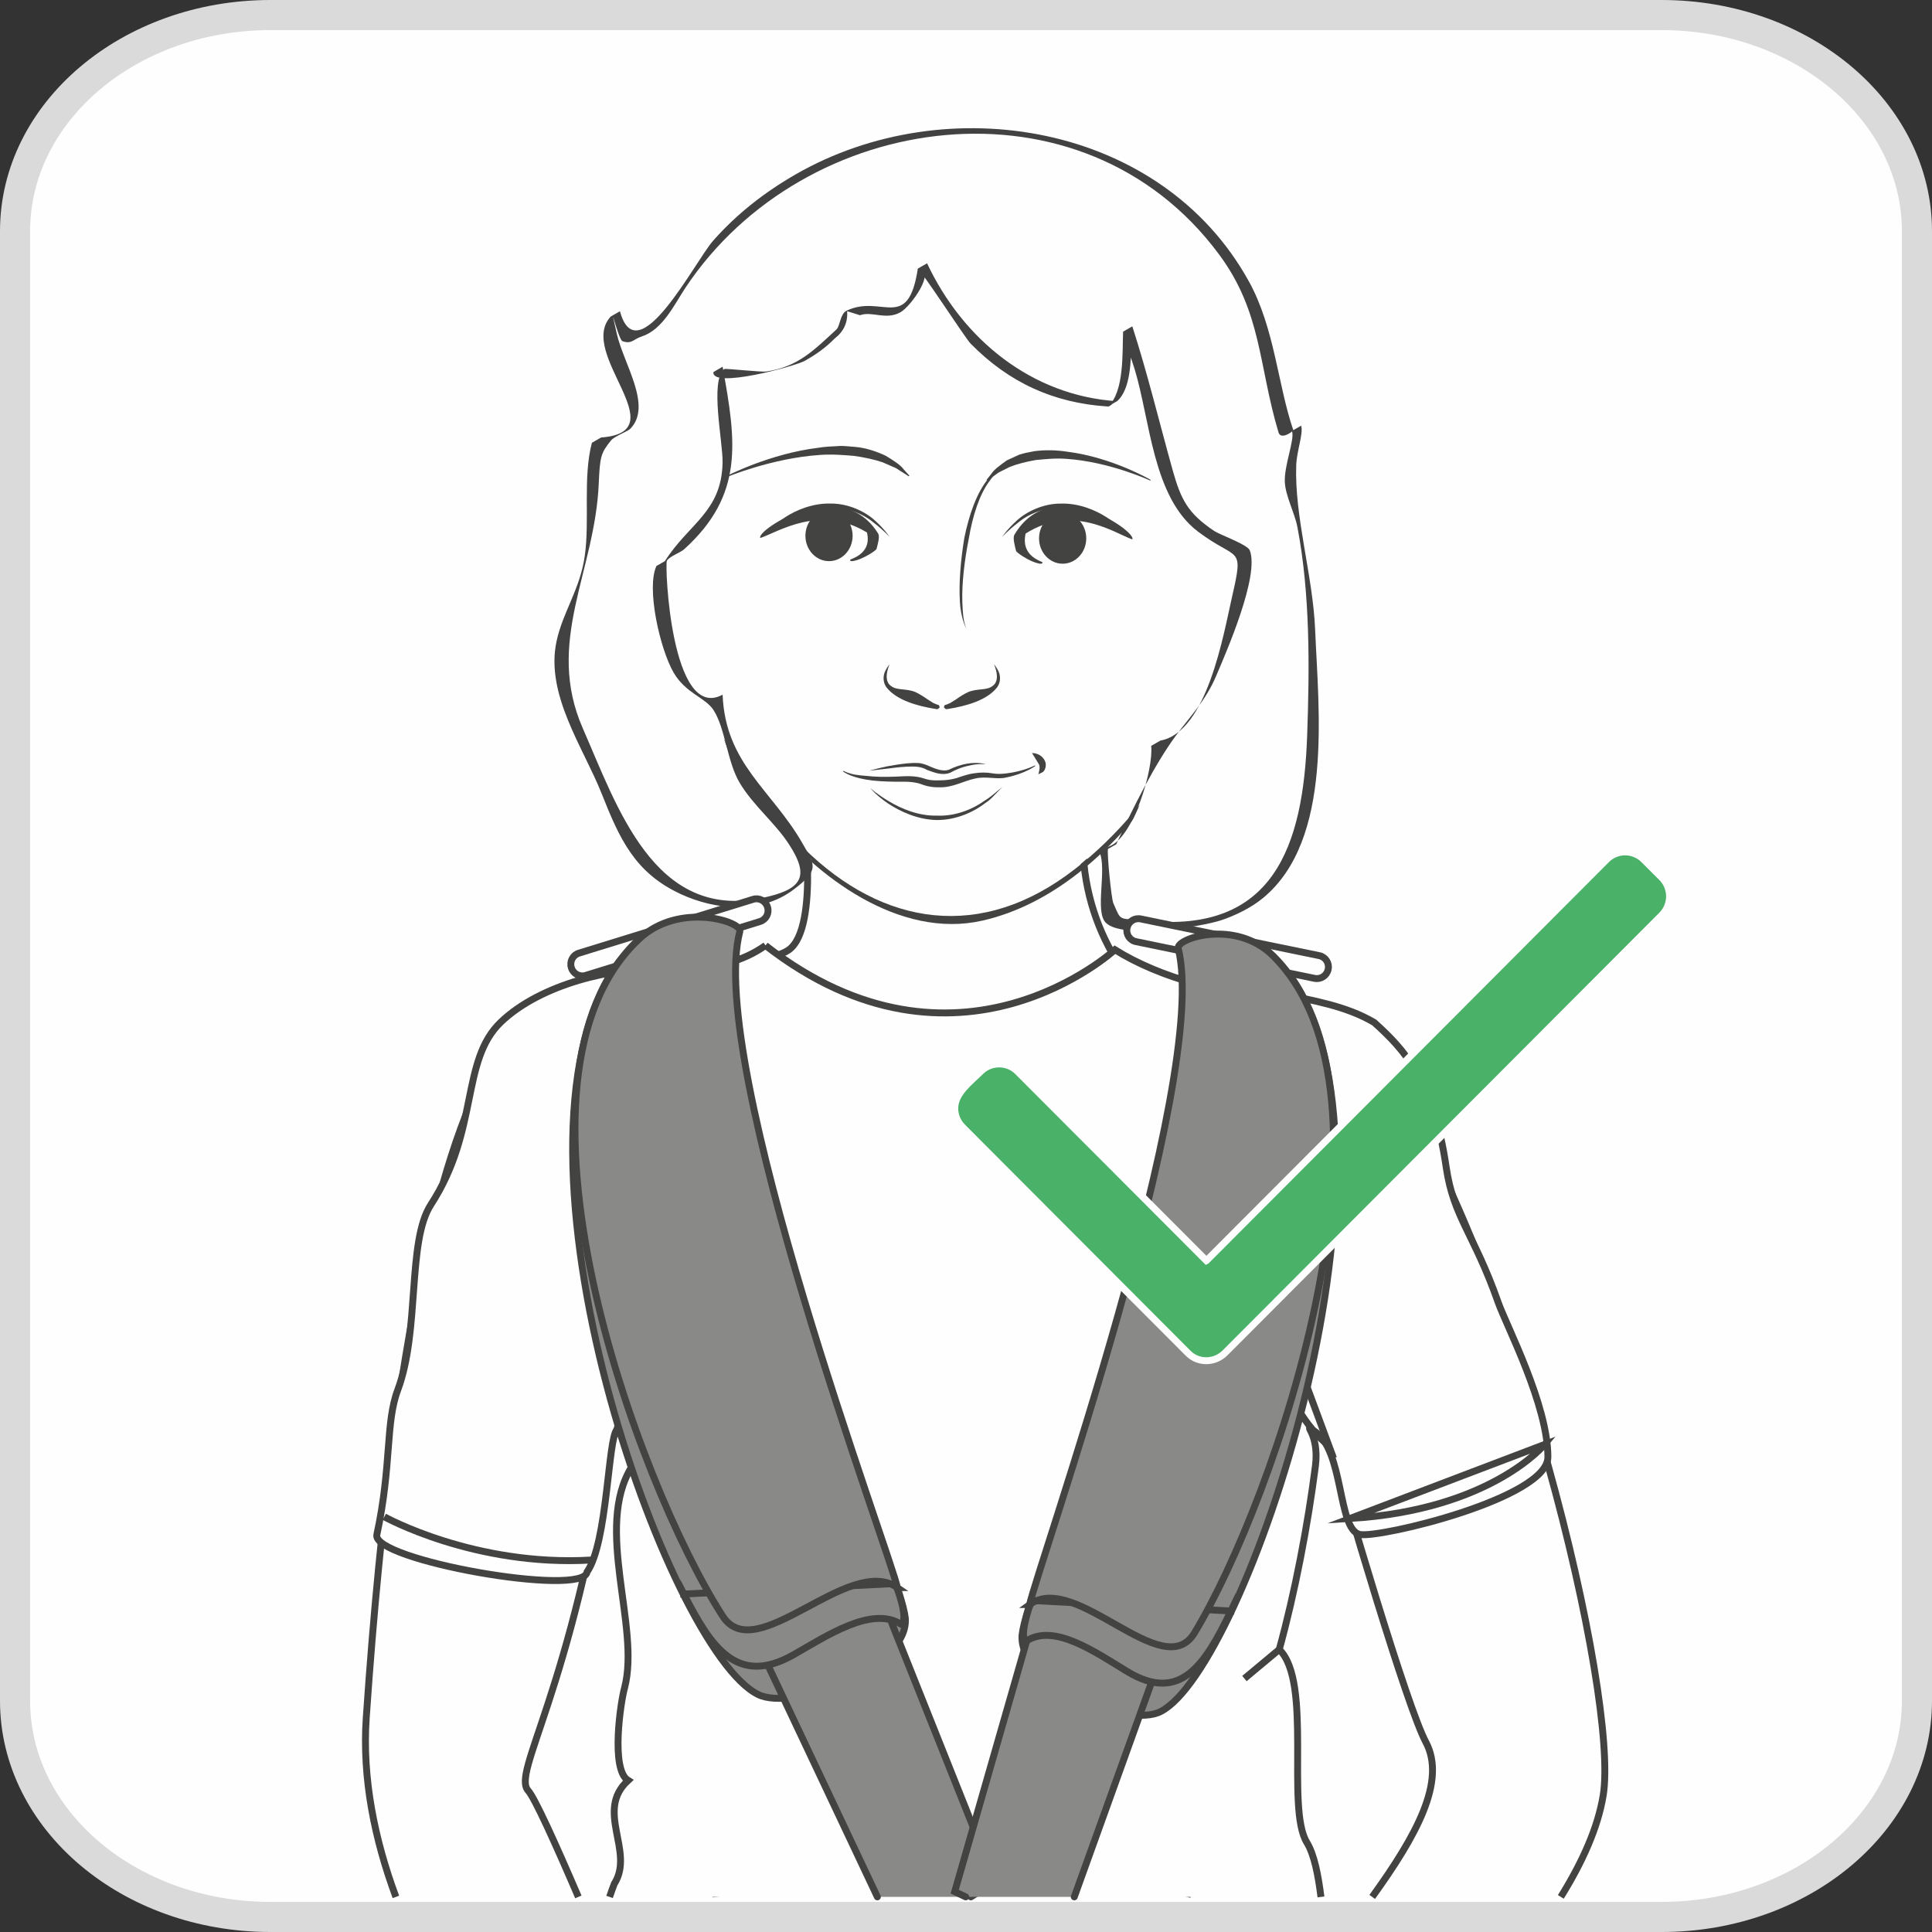 <?xml version="1.0" encoding="UTF-8"?>
<!DOCTYPE svg PUBLIC "-//W3C//DTD SVG 1.1//EN" "http://www.w3.org/Graphics/SVG/1.1/DTD/svg11.dtd">
<!-- Creator: CorelDRAW 2017 -->
<svg xmlns="http://www.w3.org/2000/svg" xml:space="preserve" width="21.296mm" height="21.296mm" version="1.1" style="shape-rendering:geometricPrecision; text-rendering:geometricPrecision; image-rendering:optimizeQuality; fill-rule:evenodd; clip-rule:evenodd"
viewBox="0 0 481.36 481.36"
 xmlns:xlink="http://www.w3.org/1999/xlink">
 <rect x="0" y="0" width="481.36" height="481.36" fill="#333333" stroke="none"/>
 <defs>
  <style type="text/css">
   <![CDATA[
    .str5 {stroke:#FEFEFE;stroke-width:1.72;stroke-miterlimit:22.926}
    .str1 {stroke:#434342;stroke-width:1.72;stroke-miterlimit:10}
    .str0 {stroke:#DADADA;stroke-width:7.5;stroke-linecap:round;stroke-miterlimit:10}
    .str2 {stroke:#434342;stroke-width:1.72;stroke-linecap:round;stroke-miterlimit:10}
    .str4 {stroke:#434342;stroke-width:1.72;stroke-linecap:round;stroke-miterlimit:22.926}
    .str3 {stroke:#434342;stroke-width:1.72;stroke-linecap:round;stroke-linejoin:round;stroke-miterlimit:22.926}
    .fil7 {fill:none}
    .fil1 {fill:none;fill-rule:nonzero}
    .fil6 {fill:#898988}
    .fil4 {fill:#434342}
    .fil8 {fill:#4AB169}
    .fil0 {fill:#FEFEFE;fill-rule:nonzero}
    .fil5 {fill:#898988;fill-rule:nonzero}
    .fil2 {fill:#434342;fill-rule:nonzero}
    .fil3 {fill:#424242;fill-rule:nonzero}
   ]]>
  </style>
 </defs>
 <g id="Слой_x0020_1">
  <path class="fil0" d="M477.61 423.76c0,29.74 -28.49,53.85 -63.63,53.85l-346.6 0c-35.14,0 -63.63,-24.11 -63.63,-53.85l0 -366.16c0,-29.74 28.48,-53.85 63.63,-53.85l346.6 0c35.14,0 63.63,24.11 63.63,53.85l0 366.16z"/>
  <path class="fil1 str0" d="M477.61 423.76c0,29.74 -28.49,53.85 -63.63,53.85l-346.6 0c-35.14,0 -63.63,-24.11 -63.63,-53.85l0 -366.16c0,-29.74 28.48,-53.85 63.63,-53.85l346.6 0c35.14,0 63.63,24.11 63.63,53.85l0 366.16z"/>
  <path class="fil1 str1" d="M186.74 238.26c0,0 19.81,22.69 52,19.69 32.19,-3.01 42.22,-18.68 42.22,-18.68"/>
  <path class="fil1 str1" d="M156.5 443.58c2.46,0.73 18.28,5.47 22.23,4.68"/>
  <path class="fil1 str1" d="M325.61 459.03c0,0 -14.76,3.47 -18.72,3.47"/>
  <path class="fil0" d="M388.88 472.61c5.33,-8.56 9.23,-17.18 10.56,-25.3 4.02,-24.69 -22.33,-133.93 -54.52,-180.7 -1.18,-1.73 -2.44,-3.07 -3.71,-4.22 -0.61,-1.34 -1.01,-2.22 -1.01,-2.22 0,0 -0.79,0.02 -1.94,0.04 -3.87,-2.15 -8.07,-2.02 -12.46,-0.22 -9.86,-0.44 -22.51,-1.71 -30.74,-5.27 -15.02,-6.51 -27.03,-27.54 -25.02,-49.55 1.99,-22.03 -70.07,-4.5 -70.07,-4.5 0,0 4.5,30.52 -3.51,36.04 -6.56,4.5 -39.07,6.16 -57.5,12.39 -1.62,0.26 -3.49,0.92 -5.57,2.29 -1.6,0.8 -3.07,1.64 -4.19,2.57 -1.3,1.09 -2.57,3.13 -3.83,5.68 -12.13,17.19 -26.75,60.76 -34.12,168.36 -1.03,15.11 2.09,30.33 7.39,44.62l45.46 0c-5.73,-13.34 -10.87,-24.66 -12.49,-26.46 -4.2,-4.6 10.68,-24.13 20.72,-89.43 9.42,-6.77 25.15,109.02 26.07,115.89l117.34 0 33.3 -121.73c6.83,24.95 21.67,74.69 26.19,83.12 5.21,9.72 -2.35,23.38 -13.34,38.61l46.99 0z"/>
  <path class="fil1 str1" d="M388.88 472.61c5.33,-8.56 9.23,-17.18 10.56,-25.3 4.02,-24.69 -22.33,-133.93 -54.52,-180.7 -1.18,-1.73 -2.44,-3.07 -3.71,-4.22 -0.61,-1.34 -1.01,-2.22 -1.01,-2.22 0,0 -0.79,0.02 -1.94,0.04 -3.87,-2.15 -8.07,-2.02 -12.46,-0.22 -9.86,-0.44 -22.51,-1.71 -30.74,-5.27 -15.02,-6.51 -27.03,-27.54 -25.02,-49.55 1.99,-22.03 -70.07,-4.5 -70.07,-4.5 0,0 4.5,30.52 -3.51,36.04 -6.56,4.5 -39.07,6.16 -57.5,12.39 -1.62,0.26 -3.49,0.92 -5.57,2.29 -1.6,0.8 -3.07,1.64 -4.19,2.57 -1.3,1.09 -2.57,3.13 -3.83,5.68 -12.13,17.19 -26.75,60.76 -34.12,168.36 -1.03,15.11 2.09,30.33 7.39,44.62m45.46 0c-5.73,-13.34 -10.87,-24.66 -12.49,-26.46 -4.2,-4.6 10.68,-24.13 20.72,-89.43 9.42,-6.77 25.15,109.02 26.07,115.89m117.34 0l33.3 -121.73c6.83,24.95 21.67,74.69 26.19,83.12 5.21,9.72 -2.35,23.38 -13.34,38.61"/>
  <path class="fil0" d="M190.73 235.56c-5.4,3.83 -12.97,6.35 -25.2,5.84 -12.6,-0.53 -30.78,3.75 -40.71,13.23 -10.11,9.66 -5.38,26.89 -17.45,45.48 -5.97,9.18 -2.7,31.38 -8.28,46.23 -3.09,8.24 -1.46,18.73 -5.2,36.04 -1.36,6.34 51.64,15.66 52.37,9.28 5.17,-7.39 5.19,-33.43 7.49,-35.53 0.65,-0.6 3.35,8.4 3.6,9.38 -9.35,15.25 2.22,39.66 -1.71,54.91 -0.99,3.44 -3.57,20.48 0.85,23.17 -8.35,7.63 1.73,17.65 -3.43,25.75 -0.24,0.59 -0.67,1.8 -1.18,3.28l177.24 0c-0.67,-5.3 -1.64,-10.5 -3.52,-13.57 -5.28,-8.64 1.48,-39.97 -6.87,-48.08 3.93,-14.26 7.1,-30.88 9.01,-45.71 1.07,-8.37 -3.42,-10.6 -0.43,-8.8 7.66,4.6 5.86,24.67 11.51,25.85 4.77,1 46.82,-9 46.84,-19.28 0.03,-13 -10.35,-32.76 -12.4,-38.58 -6.04,-17.16 -11.12,-21.14 -12.94,-33.66 -3.13,-21.46 -10.4,-29.25 -17.94,-36.05 -7.13,-4.19 -15.24,-5.41 -23.1,-7.14 -13.11,0.89 -30.39,-4.01 -41.49,-10.97 0,0 -39.31,36.13 -87.07,-1.07z"/>
  <path class="fil1 str1" d="M190.73 235.56c-5.4,3.83 -12.97,6.35 -25.2,5.84 -12.6,-0.53 -30.78,3.75 -40.71,13.23 -10.11,9.66 -5.38,26.89 -17.45,45.48 -5.97,9.18 -2.7,31.38 -8.28,46.23 -3.09,8.24 -1.46,18.73 -5.2,36.04 -1.36,6.34 51.64,15.66 52.37,9.28 5.17,-7.39 5.19,-33.43 7.49,-35.53 0.65,-0.6 3.35,8.4 3.6,9.38 -9.35,15.25 2.22,39.66 -1.71,54.91 -0.99,3.44 -3.57,20.48 0.85,23.17 -8.35,7.63 1.73,17.65 -3.43,25.75 -0.24,0.59 -0.67,1.8 -1.18,3.28m177.24 0c-0.67,-5.3 -1.64,-10.5 -3.52,-13.57 -5.28,-8.64 1.48,-39.97 -6.87,-48.08 3.93,-14.26 7.1,-30.88 9.01,-45.71 1.07,-8.37 -3.42,-10.6 -0.43,-8.8 7.66,4.6 5.86,24.67 11.51,25.85 4.77,1 46.82,-9 46.84,-19.28 0.03,-13 -10.35,-32.76 -12.4,-38.58 -6.04,-17.16 -11.12,-21.14 -12.94,-33.66 -3.13,-21.46 -10.4,-29.25 -17.94,-36.05 -7.13,-4.19 -15.24,-5.41 -23.1,-7.14 -13.11,0.89 -30.39,-4.01 -41.49,-10.97 0,0 -39.31,36.13 -87.07,-1.07"/>
  <path class="fil1 str1" d="M95.75 377.91c0,0 22.44,12.49 51.62,10.77"/>
  <path class="fil0 str1" d="M384.84 359.89c0,0 -13.31,16.32 -48.51,18.45l48.51 -18.45z"/>
  <line class="fil1 str1" x1="318.74" y1="410.96" x2="310.05" y2= "418.21" />
  <path class="fil1 str1" d="M153.75 356.12c0,0 2.83,-12.29 0.45,-23.36"/>
  <path class="fil1 str1" d="M162.12 319.31c0,0 -7.12,21.35 -7.12,31.64"/>
  <path class="fil1 str1" d="M314.8 323.27c0.79,2.38 2.26,24.81 15.76,36.53"/>
  <line class="fil1 str1" x1="323.89" y1="340.78" x2="332.25" y2= "363.31" />
  <path class="fil0" d="M309.78 147.52c-6.21,35.4 -43.45,82.85 -72.4,82.54 -39.59,-5.9 -51.83,-33.98 -78.21,-83.57l7.27 -45.16c0,-35.87 27.74,-64.94 70.94,-64.94 43.19,0 78.2,29.08 78.2,64.94l-5.8 46.19z"/>
  <path class="fil2" d="M309.18 147.87c-5.48,25.91 -21.68,54.54 -43.51,70.26 -23.41,16.86 -47.87,11.67 -67.21,-8.64 -8.13,-8.52 -14.34,-18.79 -20.17,-28.94 -5.27,-9.19 -17.1,-24.25 -18.43,-34.87 -1.65,-13.13 5.38,-30.47 7.02,-43.61 3.51,-27.81 12.97,-50.09 41.85,-60.68 24.8,-9.11 55.09,-5.02 76.97,9.62 36.58,24.47 28.13,59.93 23.5,96.86l1.21 -0.7c4.39,-34.95 13.26,-68.63 -19.17,-93.76 -26.65,-20.65 -67.77,-23.8 -96.36,-5.28 -18.5,11.99 -26.4,29.83 -28.94,51.01 -1.67,14.01 -6.31,28.62 -6.55,42.67 -0.17,9.86 5.57,17.17 10.38,26.14 6.48,12.06 13.02,24.38 21.49,35.21 11.98,15.33 32.95,30.93 53.58,26.2 34.28,-7.85 59.03,-51.28 65.56,-82.19l-1.21 0.7z"/>
  <path class="fil0" d="M277.15 100.65c3.16,0 3.79,-18.64 3.79,-18.64 0,0 9.39,28.94 10.56,39.01 1.17,10.06 18.77,16.35 18.77,16.35 0,0 -7.68,47.77 -22.3,47.81 1.18,1.26 -5.86,26.42 -12.89,26.42 1.17,0 1.17,17.62 1.17,17.62 0,0 4.96,0.92 14.22,1.16 31.73,0.79 37.89,-19.73 36.21,-69.1 -1.25,-36.78 -4.32,-37.61 -5.45,-41.75 -0.38,-1.38 4.73,-15.07 2.06,-12.92 -1.93,1.56 -4.34,3.11 -4.34,-4.14 0,-9.84 -4.83,-22.78 -4.83,-22.78 0,0 -14.96,-46.59 -71.89,-47.02 -55.33,-0.42 -73.67,41.8 -73.67,41.8 0,0 -12.9,20.13 -15.25,3.77 -1.17,-1.26 -2.34,18.87 5.87,22.65 0,1.26 -2.34,10.07 -10.56,8.81 -1.17,1.26 0.95,41.51 -8.44,45.29 0,0 -3.29,19.15 8.44,35.51 2.34,3.77 5.87,25.17 17.59,28.94 0,0 14.08,10.06 22.29,5.03 -1.17,1.26 14.69,-1.71 13.52,-10.51 -1.17,-1.26 -24.31,-21.29 -23.14,-40.17 -0.64,0.69 -13.13,3.58 -14.86,-32.38 -0.12,-2.59 5.51,1.78 18.32,-21.86 -2.35,-2.51 0,-12.42 -3.45,-27.48 -2.34,1.26 24.63,6.3 32.85,-15.09 0,-1.25 16.91,9.44 18.09,-10.69 0,0 15.48,34.33 47.33,34.36z"/>
  <path class="fil3" d="M278.29 99.99c3.54,-3.04 3.48,-10.66 3.59,-14.94 0.12,-4.6 -1.75,-2.06 -1.27,0.21 0.48,2.22 1.39,4.43 2.05,6.59 3.95,12.95 4.55,32.08 15.82,40.6 9.94,7.52 11.51,3.07 8.48,16.28 -2.09,9.12 -6.18,33.67 -17.85,35.79l-2.29 1.32c0.62,5.67 -4.4,23.02 -10.6,25.09l-2.3 1.32c1.98,4.47 -1.27,14.87 1.63,17.69 4.14,4.02 23.37,1.08 28.65,-0.64 3.51,-1.15 7.58,-3.14 10.5,-5.57 17.56,-14.49 13.79,-46.92 12.97,-66.81 -0.54,-13.43 -5.2,-28.24 -4.71,-41.09 0.14,-3.52 1.81,-7.82 1.23,-9.77l-1.96 1.12c-3.87,-11.29 -4.64,-25.38 -11.03,-37 -21.74,-39.5 -75.32,-48.36 -112.93,-26.75 -7.72,4.43 -14.73,9.88 -20.63,16.59 -4.46,5.06 -18.84,33.41 -23.18,17.53l-2.3 1.32c-8.49,9.21 16.63,28.74 -2.39,30.13l-2.3 1.32c-2.27,8.72 -0.52,19.11 -1.76,28.08 -1.14,8.36 -5.45,13.99 -7.03,21.3 -2.89,13.28 6.62,26.46 11.2,37.97 4.5,11.34 8.27,19.81 19.77,25.11 8.63,3.98 19.86,5.04 28,-1.09 6.68,-5.02 5.38,-6.14 2.29,-11.56 -7.61,-13.32 -19.22,-19.79 -19.9,-37.05l-0.04 0.02c-12.79,6.86 -14.43,-32.45 -13.84,-33.4 0.69,-1.12 3.34,-1.98 4.31,-2.86 14.98,-13.57 12.95,-26.85 9.57,-45.47l-2.29 1.33c-0.53,4.22 20.29,-1.41 22.79,-2.81 2.76,-1.55 5.17,-3.25 7.39,-5.52 2.3,-1.77 3.34,-4.05 3.13,-6.83 1.07,0.33 2.14,0.66 3.21,1 2.98,-1.09 6.33,1.26 9.98,-0.68 2.84,-1.51 9.11,-10.8 4.58,-10.61 0.66,-0.02 11.61,16.93 12.99,18.35 9.52,9.7 20.66,14.81 34.19,15.68 0.75,0.05 1.57,-1.37 2.3,-1.32 -21.21,-1.36 -38.4,-15.37 -47.33,-34.36l-2.3 1.32c-2.46,16.01 -8.99,6.28 -17.75,10.49 -1.63,0.8 -1.61,3.84 -2.53,4.68 -5.62,5.17 -9.6,9.35 -17.58,10.49 -1.04,0.14 -10.18,-0.8 -10.38,-0.65 -3.64,3.04 -0.29,18.21 -0.41,23.36 -0.26,12.31 -8.41,15.1 -14.37,24.52l-2.1 1.2c-2.59,5.49 0.88,20.72 4.27,26.56 3,5.17 7.83,6.17 9.9,9.28 2.97,4.5 3.43,12.97 6.57,18.21 3.43,5.73 8.81,9.92 12.33,15.38 5.14,7.97 3.35,11.22 -6.95,13.33 -26.73,5.49 -35.93,-22.83 -44.46,-42.27 -9.48,-21.61 3.02,-38.87 3.96,-61.04 0.29,-6.74 0.53,-7.58 3.04,-10.7 0.91,-1.12 4.11,-2.2 4.83,-2.94 5.54,-5.69 -1.66,-16.11 -3.37,-23.65 -2.3,-10.12 0.36,1.46 1.4,1.83 2.31,0.82 2.66,-0.46 4.79,-1.16 5.26,-1.7 8.12,-7.94 10.94,-12.19 29.52,-44.41 98.9,-54.17 132.92,-8.26 10.68,14.4 9.8,27.61 14.81,44.34 0.57,1.94 3.42,-0.16 3.38,-0.26 0.67,2.14 -2.01,8.52 -1.8,12.68 0.17,3.44 2.47,7.7 3.13,11.18 3.2,16.65 3.03,35.07 2.43,51.93 -0.97,27.55 -8.35,49.4 -40.17,46.13 -6.99,-0.71 -6.04,0.39 -8.12,-4.36 -0.52,-1.19 -1.63,-12.75 -1.33,-13.51l2.05 -1.17c4.02,-8.82 9.61,-19.96 14.83,-27.02 3.71,-5.03 7.45,-8.75 10.07,-14.93 2.49,-5.85 10.88,-25 8.36,-31.3 -0.58,-1.45 -7.37,-3.82 -8.87,-4.82 -6.55,-4.4 -8.28,-7.81 -10.33,-15.14 -3.34,-11.95 -6.23,-23.98 -10.05,-35.83l-2.3 1.33c-0.21,5.04 0.34,15.1 -3.79,18.63l2.3 -1.32z"/>
  <path class="fil2" d="M191.49 132.37c0,0 1.39,-1.68 4.12,-3.49 2.69,-1.77 6.93,-3.56 11.38,-3.42 4.46,-0.03 8.68,2.06 11.05,4.27 2.43,2.19 3.58,4.03 3.58,4.03 0,0 -1.44,-1.63 -3.96,-3.56 -2.44,-2.05 -6.44,-3.83 -10.68,-3.62 -4.22,-0.32 -8.31,1.2 -11.04,2.81 -2.79,1.55 -4.43,2.97 -4.43,2.97z"/>
  <path class="fil2" d="M279.82 132.37c0,0 -1.64,-1.43 -4.43,-2.97 -2.74,-1.6 -6.83,-3.13 -11.04,-2.81 -4.25,-0.21 -8.25,1.57 -10.68,3.62 -2.52,1.94 -3.96,3.56 -3.96,3.56 0,0 1.15,-1.84 3.58,-4.03 2.38,-2.21 6.59,-4.31 11.05,-4.27 4.45,-0.14 8.68,1.65 11.38,3.42 2.73,1.8 4.12,3.49 4.12,3.49z"/>
  <path class="fil2" d="M210.14 192.04c0,0 0.65,0.41 1.93,0.74 1.27,0.39 3.18,0.47 5.41,0.68 2.28,0.16 4.86,0.1 7.79,-0.06 1.47,-0.06 3.2,0 4.83,0.52 1.51,0.52 2.54,0.55 4.02,0.5 1.37,0.02 2.81,-0.17 4.12,-0.53 1.21,-0.4 2.97,-1.04 4.45,-1.22 1.53,-0.24 3.07,-0.26 4.51,0 1.19,0.21 2.31,0.17 3.42,0.04 4.39,-0.51 7.23,-2.01 7.23,-2.01l0.09 0.15c0,0 -2.56,1.92 -7.16,2.84 -2.31,0.62 -5.05,-0.39 -7.85,0.29 -2.78,0.57 -5.57,2.26 -8.77,2.18 -1.55,0.05 -3.16,-0.2 -4.57,-0.76 -1.4,-0.51 -2.89,-0.64 -4.34,-0.64 -2.88,0.03 -5.59,-0.03 -7.9,-0.3 -2.3,-0.27 -4.2,-0.75 -5.45,-1.27 -1.26,-0.49 -1.88,-1 -1.88,-1l0.11 -0.14z"/>
  <path class="fil2" d="M257.12 187.63c0,0 2.14,-0.15 3.21,1.91 0.51,1.05 0.1,2.42 -0.54,2.84l-1.09 0.54c0,-0.06 0.67,-1.87 0.06,-2.64l-1.04 -1.7 -0.6 -0.96z"/>
  <path class="fil2" d="M252.32 115.78c0.05,-0.14 -3.16,0.33 -5.65,3.9 -2.62,3.36 -4.35,8.91 -5.29,14.5 -1.12,5.58 -1.74,11.29 -1.62,15.56 0.07,2.14 0.18,3.91 0.47,5.14 0.26,1.22 0.57,1.88 0.57,1.88 0,0 -1.44,-2.61 -1.65,-6.99 -0.26,-4.33 0.17,-10.1 1.12,-15.78 1.14,-5.65 3.09,-11.27 5.92,-14.67 2.85,-3.57 6.25,-3.61 6.13,-3.52z"/>
  <path class="fil2" d="M221.62 165.56c0,0 -2.09,3.99 0.18,5.56 2.27,1.55 4.05,0.55 6.46,1.84 2.42,1.3 3.4,2.58 5.27,3.14 1.76,0.53 -18.4,-1.85 -11.91,-10.54z"/>
  <path class="fil2" d="M221.62 165.56c0,0 -0.39,0.49 -0.77,1.47 -0.44,0.94 -0.57,2.59 0.53,3.96 2.26,2.72 7.3,4.1 11.93,4.65l0.2 0.02 0.02 0.01 -0.39 0.39c0.26,0.89 0.32,0.41 0.26,0.54l-0.05 -0.02 -0.38 -0.13 -0.88 -0.43 -1.55 -1.04c-0.96,-0.72 -1.91,-1.38 -2.89,-1.86 -0.96,-0.46 -2.03,-0.55 -3.09,-0.68 -1.06,-0.11 -2.12,-0.5 -2.87,-1.05 -1.79,-1.39 -1,-3.4 -0.77,-4.28 0.36,-1.01 0.69,-1.53 0.69,-1.53zm0 0c0,0 -0.27,0.55 -0.52,1.58 -0.22,0.93 -0.5,2.81 0.89,3.76 1.45,1.17 3.64,0.58 5.98,1.48 1.1,0.5 2.11,1.15 3.09,1.84l1.48 0.93 0.77 0.33 0.5 0.17 0.05 0.02c-0.02,0.12 0.03,-0.34 0.27,0.57l-0.44 0.42 -0.21 0.02 -0.26 -0.02c-4.86,-0.77 -9.85,-2.26 -12.3,-5.34 -1.22,-1.62 -0.76,-3.49 -0.24,-4.37 0.5,-0.96 0.93,-1.39 0.93,-1.39z"/>
  <path class="fil2" d="M247.69 165.56c0,0 2.09,3.99 -0.18,5.56 -2.27,1.55 -4.06,0.55 -6.46,1.84 -2.41,1.3 -3.4,2.58 -5.27,3.14 -1.76,0.53 18.4,-1.85 11.91,-10.54z"/>
  <path class="fil2" d="M247.69 165.56c0,0 0.43,0.44 0.93,1.39 0.52,0.88 0.98,2.75 -0.24,4.37 -2.46,3.09 -7.45,4.58 -12.3,5.34l-0.26 0.02 -0.21 -0.02 -0.44 -0.42c0.24,-0.91 0.3,-0.45 0.27,-0.57l0.05 -0.02 0.5 -0.17 0.77 -0.33 1.48 -0.93c0.99,-0.69 1.99,-1.35 3.09,-1.84 2.34,-0.9 4.53,-0.31 5.98,-1.48 1.4,-0.96 1.11,-2.83 0.89,-3.76 -0.25,-1.03 -0.52,-1.58 -0.52,-1.58zm0 0c0,0 0.33,0.52 0.69,1.53 0.24,0.89 1.02,2.89 -0.77,4.28 -0.75,0.54 -1.81,0.93 -2.87,1.05 -1.05,0.14 -2.12,0.22 -3.09,0.68 -0.97,0.48 -1.93,1.14 -2.89,1.86l-1.55 1.04 -0.88 0.43 -0.38 0.13 -0.05 0.02c-0.06,-0.13 0,0.35 0.27,-0.54l-0.4 -0.39 0.02 -0.01 0.2 -0.02c4.63,-0.55 9.67,-1.93 11.93,-4.65 1.1,-1.36 0.97,-3.01 0.53,-3.96 -0.38,-0.98 -0.77,-1.47 -0.77,-1.47z"/>
  <path class="fil2" d="M216.87 196.39c0,0 1.74,1.57 4.72,3.32 2.93,1.76 7.3,3.63 11.86,3.5 4.54,0.22 8.95,-1.62 11.72,-3.63 1.49,-0.88 2.55,-1.86 3.34,-2.49 0.79,-0.66 1.24,-1.02 1.24,-1.02 0,0 -0.41,0.42 -1.12,1.15 -0.74,0.68 -1.63,1.9 -3.13,2.85 -2.74,2.15 -7.23,4.28 -12.07,4.24 -4.83,-0.07 -9.25,-2.19 -12.16,-4.11 -2.91,-1.98 -4.41,-3.8 -4.41,-3.8z"/>
  <path class="fil2" d="M216.49 192.05c0,0 1.8,-0.53 4.56,-1.12 1.39,-0.26 3.01,-0.53 4.78,-0.72 0.89,-0.07 1.8,-0.16 2.77,-0.1 0.95,-0.02 2.07,0.39 2.83,0.74 1.65,0.73 3.49,1.44 4.95,0.94 1.52,-0.76 3.2,-1.3 4.59,-1.53 2.86,-0.47 4.71,0.16 4.71,0.16 0,0 -1.91,-0.27 -4.59,0.41 -1.37,0.3 -2.82,0.85 -4.4,1.72 -1.94,0.73 -3.93,-0.06 -5.67,-0.7 -1.63,-0.98 -3.34,-0.89 -5.13,-0.83 -1.73,0.09 -3.35,0.29 -4.74,0.48 -2.79,0.32 -4.66,0.53 -4.66,0.53z"/>
  <path class="fil4" d="M252.74 133.24c9.27,-15.78 30.68,-0.69 29.36,1.15 -4.34,-1.52 -14.82,-8.92 -26.57,-1.45 -0.68,3.09 0.35,5.63 4.14,7.09 0.55,1.01 -2.86,0.19 -6.05,-2.27l-0.44 -0.41c-0.36,-1.41 -0.89,-3.33 -0.44,-4.11z"/>
  <path class="fil2" d="M180.91 118.67c0,0 10.84,-5.66 23.06,-7.12 1.52,-0.25 3.05,-0.33 4.58,-0.39 1.51,-0.17 3.02,0.11 4.46,0.18 2.93,0.26 5.54,1.22 7.66,2.21 2.03,1.23 3.67,2.28 4.49,3.4 0.9,0.99 1.41,1.56 1.41,1.56l-0.16 0.16c0,0 -0.64,-0.41 -1.75,-1.12 -0.58,-0.3 -1.14,-0.86 -1.99,-1.16 -0.81,-0.35 -1.72,-0.76 -2.72,-1.19 -2.07,-0.7 -4.5,-1.25 -7.2,-1.62 -2.71,-0.22 -5.64,-0.46 -8.6,-0.22 -11.89,0.81 -23.15,5.53 -23.15,5.53l-0.09 -0.21z"/>
  <path class="fil2" d="M286.59 119.74c0,0 -10.06,-4.67 -20.8,-5.41 -2.68,-0.22 -5.31,0.05 -7.74,0.29 -2.4,0.41 -4.57,0.98 -6.41,1.69 -0.87,0.43 -1.67,0.83 -2.38,1.19 -0.75,0.33 -1.23,0.86 -1.76,1.15 -0.98,0.68 -1.54,1.07 -1.54,1.07l-0.18 -0.15c0,0 0.44,-0.54 1.2,-1.49 0.68,-1.08 2.1,-2.11 3.86,-3.37 0.97,-0.45 2.03,-0.94 3.15,-1.45 1.16,-0.36 2.44,-0.62 3.75,-0.85 2.64,-0.35 5.48,-0.29 8.22,0.14 11.15,1.4 20.73,7.01 20.73,7.01l-0.1 0.2z"/>
  <path class="fil4" d="M218.8 132.95c-9.27,-15 -30.68,-0.65 -29.36,1.09 4.34,-1.44 14.82,-8.48 26.57,-1.37 0.68,2.92 -0.35,5.35 -4.14,6.73 -0.55,0.97 2.86,0.18 6.05,-2.16l0.44 -0.39c0.36,-1.33 0.89,-3.16 0.44,-3.9z"/>
  <path class="fil4" d="M270.64 134.13c0,3.49 -2.63,6.32 -5.88,6.32 -3.25,0 -5.88,-2.82 -5.88,-6.32 0,-3.48 2.62,-6.32 5.88,-6.32 3.25,0 5.88,2.83 5.88,6.32z"/>
  <path class="fil4" d="M212.43 133.49c0,3.49 -2.63,6.32 -5.88,6.32 -3.25,0 -5.88,-2.82 -5.88,-6.32 0,-3.49 2.62,-6.32 5.88,-6.32 3.25,0 5.88,2.83 5.88,6.32z"/>
  <path class="fil0" d="M189.34 229.6l-43.39 13.42c-1.52,0.47 -3.13,-0.38 -3.59,-1.9l-0.02 -0.05c-0.46,-1.51 0.38,-3.13 1.89,-3.59l43.4 -13.41c1.51,-0.48 3.11,0.38 3.58,1.89l0.02 0.05c0.47,1.52 -0.37,3.13 -1.89,3.59z"/>
  <path class="fil1 str2" d="M189.34 229.6l-43.39 13.42c-1.52,0.47 -3.13,-0.38 -3.59,-1.9l-0.02 -0.05c-0.46,-1.51 0.38,-3.13 1.89,-3.59l43.4 -13.41c1.51,-0.48 3.11,0.38 3.58,1.89l0.02 0.05c0.47,1.52 -0.37,3.13 -1.89,3.59z"/>
  <path class="fil0" d="M327.52 243.76l-44.49 -9.15c-1.55,-0.31 -2.55,-1.83 -2.23,-3.38l0.02 -0.05c0.32,-1.56 1.83,-2.55 3.38,-2.23l44.49 9.15c1.55,0.32 2.55,1.83 2.23,3.38l-0.01 0.05c-0.33,1.55 -1.84,2.55 -3.39,2.23z"/>
  <path class="fil1 str2" d="M327.52 243.76l-44.49 -9.15c-1.55,-0.31 -2.55,-1.83 -2.23,-3.38l0.02 -0.05c0.32,-1.56 1.83,-2.55 3.38,-2.23l44.49 9.15c1.55,0.32 2.55,1.83 2.23,3.38l-0.01 0.05c-0.33,1.55 -1.84,2.55 -3.39,2.23z"/>
  <path class="fil5" d="M188.9 422.19c-22.38,-10.89 -66.63,-134.87 -35.47,-181.44 7.54,-11.68 26.95,-6.4 25.81,-4.01 -3.85,8.13 1.32,37.77 7.62,59.07 10.26,34.66 39.34,100.71 38.72,108.16 -0.24,11.86 -28.15,22.48 -36.69,18.22z"/>
  <path class="fil1 str3" d="M188.9 422.19c-22.38,-10.89 -66.63,-134.87 -35.47,-181.44 7.54,-11.68 26.95,-6.4 25.81,-4.01 -3.85,8.13 1.32,37.77 7.62,59.07 10.26,34.66 39.34,100.71 38.72,108.16 -0.24,11.86 -28.15,22.48 -36.69,18.22z"/>
  <polygon class="fil5" points="191.34,414.9 218.61,472.61 241.9,472.61 247.91,468.84 222.49,405.14 219.87,397.99 "/>
  <path class="fil1 str2" d="M191.34 414.9l27.26 57.71m23.29 0l6.01 -3.77 -25.42 -63.7 -2.62 -7.15 -28.52 16.91"/>
  <path class="fil5 str4" d="M170.38 397.15c6.81,13.29 13.3,23.11 27.37,15.11 8.24,-4.69 19.44,-12.2 26.75,-7.58 0,0 2.31,-0.17 -1.4,-10.14l-52.72 2.62z"/>
  <path class="fil6" d="M223.57 395.55c-12.11,-8.39 -35.21,20.04 -43.52,7.1 -21.5,-33.42 -58.05,-134.04 -20.73,-168.78 9.89,-9.21 25.65,-4.3 25.01,-1.8 -8.61,32.84 37.85,155.93 39.24,163.48z"/>
  <path class="fil7 str1" d="M223.57 395.55c-12.11,-8.39 -35.21,20.04 -43.52,7.1 -21.5,-33.42 -58.05,-134.04 -20.73,-168.78 9.89,-9.21 25.65,-4.3 25.01,-1.8 -8.61,32.84 37.85,155.93 39.24,163.48z"/>
  <path class="fil5" d="M289.23 426.41c21.1,-10.89 62.82,-134.87 33.44,-181.44 -7.1,-11.68 -25.4,-6.39 -24.34,-4.01 3.63,8.14 -1.25,37.77 -7.19,59.07 -9.67,34.66 -37.08,100.71 -36.51,108.16 0.24,11.86 26.54,22.48 34.59,18.22z"/>
  <path class="fil1 str3" d="M289.23 426.41c21.1,-10.89 62.82,-134.87 33.44,-181.44 -7.1,-11.68 -25.4,-6.39 -24.34,-4.01 3.63,8.14 -1.25,37.77 -7.19,59.07 -9.67,34.66 -37.08,100.71 -36.51,108.16 0.24,11.86 26.54,22.48 34.59,18.22z"/>
  <polygon class="fil5" points="286.92,419.12 267.66,472.61 240.61,472.61 237.87,471.31 255.9,408.49 260.03,402.21 "/>
  <path class="fil1 str2" d="M286.92 419.12l-19.26 53.49m-27.05 0l-2.74 -1.3 18.03 -62.82 4.12 -6.27 26.9 16.9"/>
  <path class="fil5 str4" d="M306.69 401.37c-6.42,13.29 -12.54,23.11 -25.8,15.11 -7.76,-4.69 -18.32,-12.2 -25.22,-7.58 0,0 -2.17,-0.17 1.33,-10.14l49.69 2.62z"/>
  <path class="fil6" d="M256.55 399.77c11.43,-8.39 33.2,20.04 41.04,7.1 20.26,-33.42 54.73,-134.04 19.54,-168.78 -9.32,-9.21 -24.18,-4.29 -23.57,-1.8 8.12,32.84 -35.69,155.93 -37,163.48z"/>
  <path class="fil7 str1" d="M256.55 399.77c11.43,-8.39 33.2,20.04 41.04,7.1 20.26,-33.42 54.73,-134.04 19.54,-168.78 -9.32,-9.21 -24.18,-4.29 -23.57,-1.8 8.12,32.84 -35.69,155.93 -37,163.48z"/>
  <path class="fil8" d="M300.58 314.1l99.69 -99.93c1.28,-1.27 2.96,-1.92 4.64,-1.92 1.68,0 3.37,0.66 4.64,1.92l0 0.01 4.51 4.5 0 -0.01c1.26,1.28 1.91,2.97 1.91,4.66 0,1.68 -0.65,3.37 -1.91,4.65l-108.84 109.09c-2.53,2.53 -6.64,2.65 -9.19,0.09 -18.75,-18.78 -37.5,-37.57 -56.23,-56.36l0 -0.01c-1.27,-1.27 -1.92,-2.96 -1.92,-4.63 0,-3.86 3.96,-6.7 6.42,-9.16l0.01 -0.01c1.27,-1.28 2.95,-1.91 4.63,-1.91 1.68,0 3.37,0.64 4.63,1.92l47.01 47.1z"/>
  <path class="fil7 str5" d="M300.58 314.1l99.69 -99.93c1.28,-1.27 2.96,-1.92 4.64,-1.92 1.68,0 3.37,0.66 4.64,1.92l0 0.01 4.51 4.5 0 -0.01c1.26,1.28 1.91,2.97 1.91,4.66 0,1.68 -0.65,3.37 -1.91,4.65l-108.84 109.09c-2.53,2.53 -6.64,2.65 -9.19,0.09 -18.75,-18.78 -37.5,-37.57 -56.23,-56.36l0 -0.01c-1.27,-1.27 -1.92,-2.96 -1.92,-4.63 0,-3.86 3.96,-6.7 6.42,-9.16l0.01 -0.01c1.27,-1.28 2.95,-1.91 4.63,-1.91 1.68,0 3.37,0.64 4.63,1.92l47.01 47.1z"/>
 </g>
</svg>
